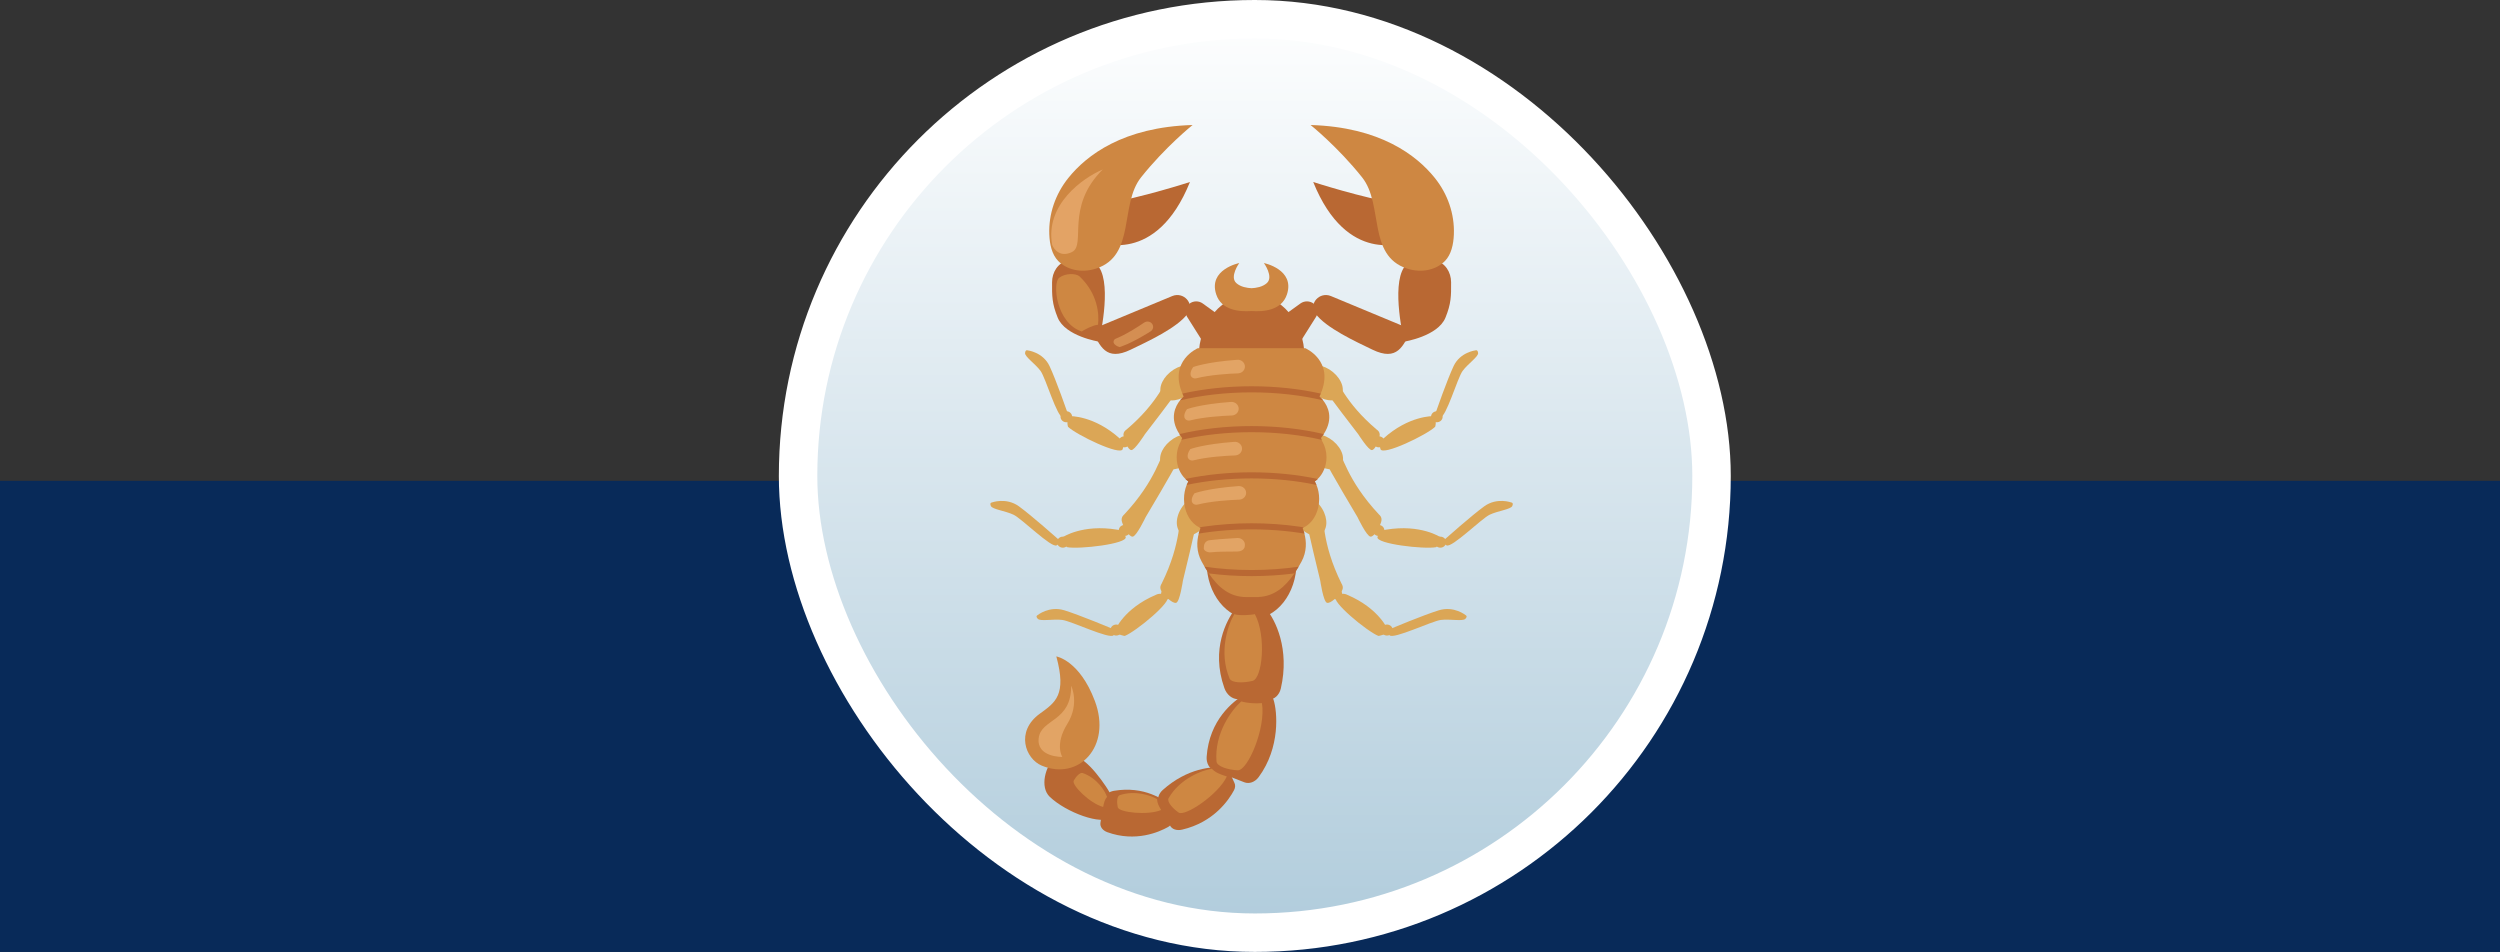 <svg width="260" height="99" viewBox="0 0 260 99" fill="none" xmlns="http://www.w3.org/2000/svg">
<rect x="0" y="0" width="260" height="99" fill="#333333" stroke="none"/>
<rect y="50" width="260" height="49" fill="#082A59"/>
<rect x="83" y="2" width="95" height="95" rx="47.5" fill="url(#paint0_linear_3350_56411)" stroke="white" stroke-width="4"/>
<path d="M127.227 79.832C126.154 79.684 123.495 79.86 120.931 82.154C120.499 82.541 120.332 83.059 120.521 83.449L121.681 85.848C121.871 86.24 122.376 86.413 122.936 86.283C126.252 85.515 127.817 83.16 128.335 82.186C128.473 81.926 128.492 81.657 128.388 81.439L127.846 80.244C127.74 80.022 127.517 79.872 127.227 79.832V79.832Z" fill="#B96833"/>
<path d="M121.821 83.839C121.082 83.179 119.03 81.709 115.85 82.244C115.314 82.334 114.91 82.664 114.845 83.07L114.446 85.57C114.381 85.979 114.673 86.371 115.17 86.551C118.107 87.613 120.559 86.525 121.475 86.01C121.719 85.872 121.877 85.667 121.914 85.44L122.072 84.48C122.11 84.249 122.02 84.017 121.821 83.839Z" fill="#B96833"/>
<path d="M129.38 72.254C128.295 72.91 125.757 74.845 125.492 78.705C125.447 79.356 125.755 79.926 126.265 80.126L129.405 81.356C129.918 81.557 130.518 81.338 130.903 80.815C133.178 77.728 132.841 73.986 132.446 72.764C132.34 72.438 132.12 72.192 131.836 72.079L130.291 72.159C130.002 72.044 129.673 72.077 129.379 72.254H129.38Z" fill="#B96833"/>
<path d="M128.433 63.347C127.618 64.459 125.888 67.475 127.335 71.56C127.578 72.249 128.145 72.713 128.755 72.714L131.917 72.764C132.53 72.765 133.045 72.297 133.206 71.604C134.154 67.507 132.636 64.453 131.69 63.352C131.437 63.058 131.103 62.892 130.763 62.89L129.322 62.882C128.976 62.88 128.654 63.047 128.434 63.347H128.433Z" fill="#B96833"/>
<path d="M111.267 43.277C111.267 43.277 113.799 43.196 116.47 45.621C116.47 45.621 117.004 46.001 116.76 46.714C116.515 47.428 111.958 45.231 111.074 44.386C111.074 44.386 110.839 43.666 111.267 43.277Z" fill="#DBA656"/>
<path d="M110.495 55.883C110.495 55.883 112.554 54.48 116.193 55.087C116.193 55.087 116.858 55.121 117.072 55.844C117.286 56.566 112.212 57.144 110.982 56.907C110.982 56.907 110.366 56.432 110.495 55.883H110.495Z" fill="#DBA656"/>
<path d="M115.97 65.547C115.97 65.547 116.849 63.29 120.222 61.858C120.222 61.858 120.794 61.532 121.397 62.017C122 62.501 118.135 65.678 116.978 66.136C116.978 66.136 116.187 66.07 115.97 65.547Z" fill="#DBA656"/>
<path d="M117.127 44.699C117.127 44.699 116.765 44.893 116.851 45.362C116.938 45.831 117.301 46.777 117.654 46.809C118.008 46.842 119.068 45.164 119.068 45.164C119.068 45.164 122.381 40.878 122.54 40.515C122.698 40.153 121.986 39.289 121.589 39.363C121.192 39.438 120.545 41.819 117.126 44.699H117.127Z" fill="#DBA656"/>
<path d="M116.905 53.518C116.905 53.518 116.528 53.78 116.689 54.294C116.851 54.808 117.389 55.82 117.789 55.812C118.189 55.804 119.141 53.794 119.141 53.794C119.141 53.794 122.248 48.585 122.376 48.16C122.503 47.735 121.586 46.859 121.153 46.992C120.719 47.124 120.328 49.869 116.905 53.518Z" fill="#DBA656"/>
<path d="M120.795 60.727C120.795 60.727 120.511 61.08 120.819 61.529C121.127 61.979 121.944 62.805 122.325 62.69C122.707 62.575 123.022 60.391 123.022 60.391C123.022 60.391 124.453 54.561 124.45 54.118C124.445 53.676 123.305 53.082 122.929 53.326C122.553 53.57 122.993 56.307 120.796 60.727L120.795 60.727Z" fill="#DBA656"/>
<path d="M106.87 36.436C106.87 36.436 108.469 36.618 109.152 38.07C109.834 39.521 111.002 42.871 111.002 42.871C111.002 42.871 111.17 43.421 110.548 43.414C109.925 43.408 108.764 39.33 108.223 38.584C107.681 37.839 106.564 37.093 106.606 36.713C106.648 36.332 106.87 36.436 106.87 36.436H106.87Z" fill="#DBA656"/>
<path d="M103.143 52.26C103.143 52.26 104.64 51.695 105.97 52.66C107.3 53.625 110.01 56.038 110.01 56.038C110.01 56.038 110.435 56.446 109.884 56.722C109.334 56.998 106.264 53.943 105.413 53.534C104.562 53.125 103.205 52.977 103.051 52.624C102.896 52.271 103.143 52.26 103.143 52.26Z" fill="#DBA656"/>
<path d="M107.892 63.986C107.892 63.986 109.106 62.981 110.698 63.473C112.289 63.965 115.689 65.387 115.689 65.387C115.689 65.387 116.231 65.638 115.809 66.072C115.386 66.506 111.423 64.591 110.477 64.473C109.532 64.355 108.201 64.643 107.932 64.358C107.662 64.073 107.892 63.986 107.892 63.986L107.892 63.986Z" fill="#DBA656"/>
<path d="M123.722 40.904C124.694 40.092 125.026 38.943 124.465 38.337C123.904 37.731 122.662 37.898 121.69 38.71C120.719 39.522 120.387 40.671 120.948 41.277C121.509 41.883 122.751 41.716 123.722 40.904Z" fill="#DBA656"/>
<path d="M123.699 48.077C124.67 47.266 125.003 46.117 124.442 45.511C123.881 44.905 122.638 45.072 121.667 45.884C120.696 46.695 120.363 47.844 120.924 48.45C121.485 49.056 122.728 48.889 123.699 48.077Z" fill="#DBA656"/>
<path d="M125.493 54.361C126.14 53.296 126.068 52.106 125.333 51.703C124.597 51.3 123.476 51.835 122.829 52.9C122.183 53.964 122.255 55.154 122.99 55.557C123.726 55.96 124.847 55.425 125.493 54.361Z" fill="#DBA656"/>
<path d="M110.533 56.958C110.866 56.958 111.137 56.701 111.137 56.385C111.137 56.068 110.866 55.812 110.533 55.812C110.2 55.812 109.93 56.068 109.93 56.385C109.93 56.701 110.2 56.958 110.533 56.958Z" fill="#DBA656"/>
<path d="M116.955 55.738C117.288 55.738 117.558 55.481 117.558 55.165C117.558 54.848 117.288 54.592 116.955 54.592C116.622 54.592 116.352 54.848 116.352 55.165C116.352 55.481 116.622 55.738 116.955 55.738Z" fill="#DBA656"/>
<path d="M116.316 66.055C116.624 65.936 116.772 65.601 116.645 65.308C116.519 65.015 116.166 64.875 115.858 64.995C115.55 65.115 115.403 65.45 115.529 65.743C115.655 66.036 116.008 66.176 116.316 66.055Z" fill="#DBA656"/>
<path d="M121.356 62.323C121.689 62.323 121.959 62.066 121.959 61.75C121.959 61.433 121.689 61.177 121.356 61.177C121.023 61.177 120.753 61.433 120.753 61.75C120.753 62.066 121.023 62.323 121.356 62.323Z" fill="#DBA656"/>
<path d="M116.931 46.523C117.264 46.523 117.534 46.267 117.534 45.95C117.534 45.634 117.264 45.377 116.931 45.377C116.598 45.377 116.328 45.634 116.328 45.95C116.328 46.267 116.598 46.523 116.931 46.523Z" fill="#DBA656"/>
<path d="M110.898 43.916C111.231 43.916 111.501 43.659 111.501 43.343C111.501 43.026 111.231 42.77 110.898 42.77C110.564 42.77 110.294 43.026 110.294 43.343C110.294 43.659 110.564 43.916 110.898 43.916Z" fill="#DBA656"/>
<path d="M149.063 43.277C149.063 43.277 146.53 43.196 143.859 45.621C143.859 45.621 143.326 46.001 143.57 46.714C143.814 47.428 148.372 45.231 149.256 44.386C149.256 44.386 149.49 43.666 149.063 43.277Z" fill="#DBA656"/>
<path d="M149.834 55.883C149.834 55.883 147.776 54.48 144.137 55.087C144.137 55.087 143.471 55.121 143.257 55.844C143.043 56.566 148.118 57.144 149.347 56.907C149.347 56.907 149.963 56.432 149.835 55.883H149.834Z" fill="#DBA656"/>
<path d="M144.359 65.547C144.359 65.547 143.48 63.29 140.107 61.858C140.107 61.858 139.535 61.532 138.932 62.017C138.329 62.501 142.194 65.678 143.352 66.136C143.352 66.136 144.142 66.07 144.359 65.547Z" fill="#DBA656"/>
<path d="M143.203 44.699C143.203 44.699 143.564 44.893 143.478 45.362C143.392 45.831 143.029 46.777 142.675 46.809C142.321 46.842 141.261 45.164 141.261 45.164C141.261 45.164 137.949 40.878 137.79 40.515C137.631 40.153 138.344 39.289 138.741 39.363C139.137 39.438 139.784 41.819 143.203 44.699H143.203Z" fill="#DBA656"/>
<path d="M143.425 53.518C143.425 53.518 143.802 53.78 143.64 54.294C143.478 54.808 142.941 55.82 142.541 55.812C142.14 55.804 141.188 53.794 141.188 53.794C141.188 53.794 138.081 48.585 137.953 48.16C137.826 47.735 138.744 46.859 139.177 46.992C139.61 47.124 140.002 49.869 143.425 53.518Z" fill="#DBA656"/>
<path d="M139.534 60.727C139.534 60.727 139.818 61.08 139.51 61.529C139.202 61.979 138.386 62.805 138.004 62.69C137.622 62.575 137.307 60.391 137.307 60.391C137.307 60.391 135.876 54.561 135.88 54.118C135.884 53.676 137.025 53.082 137.401 53.326C137.777 53.57 137.336 56.307 139.534 60.727L139.534 60.727Z" fill="#DBA656"/>
<path d="M153.459 36.436C153.459 36.436 151.86 36.618 151.177 38.07C150.495 39.521 149.328 42.871 149.328 42.871C149.328 42.871 149.16 43.421 149.782 43.414C150.404 43.408 151.565 39.33 152.107 38.584C152.648 37.839 153.766 37.093 153.723 36.713C153.681 36.332 153.459 36.436 153.459 36.436H153.459Z" fill="#DBA656"/>
<path d="M157.186 52.26C157.186 52.26 155.689 51.695 154.359 52.66C153.03 53.625 150.319 56.038 150.319 56.038C150.319 56.038 149.895 56.446 150.445 56.722C150.995 56.998 154.066 53.943 154.917 53.534C155.767 53.125 157.124 52.977 157.278 52.624C157.433 52.271 157.186 52.26 157.186 52.26Z" fill="#DBA656"/>
<path d="M152.438 63.986C152.438 63.986 151.223 62.981 149.632 63.473C148.04 63.965 144.641 65.387 144.641 65.387C144.641 65.387 144.098 65.638 144.52 66.072C144.943 66.506 148.906 64.591 149.852 64.473C150.798 64.355 152.129 64.643 152.398 64.358C152.667 64.073 152.437 63.986 152.437 63.986L152.438 63.986Z" fill="#DBA656"/>
<path d="M139.381 41.271C139.942 40.666 139.609 39.516 138.638 38.705C137.667 37.893 136.424 37.726 135.863 38.332C135.302 38.938 135.635 40.087 136.606 40.898C137.577 41.71 138.82 41.877 139.381 41.271Z" fill="#DBA656"/>
<path d="M139.404 48.444C139.966 47.839 139.633 46.69 138.662 45.878C137.69 45.066 136.448 44.899 135.887 45.505C135.326 46.111 135.658 47.26 136.63 48.072C137.601 48.883 138.843 49.05 139.404 48.444Z" fill="#DBA656"/>
<path d="M137.339 55.557C138.075 55.154 138.147 53.964 137.5 52.9C136.853 51.835 135.732 51.3 134.997 51.703C134.261 52.107 134.189 53.296 134.836 54.361C135.483 55.425 136.604 55.961 137.339 55.557Z" fill="#DBA656"/>
<path d="M149.796 56.958C150.129 56.958 150.399 56.701 150.399 56.385C150.399 56.068 150.129 55.812 149.796 55.812C149.463 55.812 149.193 56.068 149.193 56.385C149.193 56.701 149.463 56.958 149.796 56.958Z" fill="#DBA656"/>
<path d="M143.374 55.738C143.707 55.738 143.977 55.481 143.977 55.165C143.977 54.848 143.707 54.592 143.374 54.592C143.041 54.592 142.771 54.848 142.771 55.165C142.771 55.481 143.041 55.738 143.374 55.738Z" fill="#DBA656"/>
<path d="M144.801 65.745C144.928 65.453 144.782 65.118 144.474 64.996C144.166 64.875 143.814 65.014 143.686 65.307C143.559 65.599 143.705 65.934 144.013 66.055C144.32 66.177 144.673 66.038 144.801 65.745Z" fill="#DBA656"/>
<path d="M138.973 62.323C139.306 62.323 139.576 62.066 139.576 61.75C139.576 61.433 139.306 61.177 138.973 61.177C138.64 61.177 138.37 61.433 138.37 61.75C138.37 62.066 138.64 62.323 138.973 62.323Z" fill="#DBA656"/>
<path d="M143.398 46.523C143.731 46.523 144.002 46.267 144.002 45.95C144.002 45.634 143.731 45.377 143.398 45.377C143.065 45.377 142.795 45.634 142.795 45.95C142.795 46.267 143.065 46.523 143.398 46.523Z" fill="#DBA656"/>
<path d="M149.432 43.916C149.765 43.916 150.035 43.659 150.035 43.343C150.035 43.026 149.765 42.77 149.432 42.77C149.099 42.77 148.828 43.026 148.828 43.343C148.828 43.659 149.099 43.916 149.432 43.916Z" fill="#DBA656"/>
<path d="M127.07 32.993L125.081 31.559C124.667 31.26 124.09 31.274 123.692 31.592C123.275 31.926 123.174 32.498 123.454 32.942L126.366 37.565L127.07 32.993V32.993Z" fill="#B96833"/>
<path d="M121.908 30.792L113.545 34.269C114.387 35.993 115.008 37.615 117.592 36.366C119.3 35.54 122.465 34.096 123.532 32.597C124.256 31.581 123.091 30.3 121.908 30.792Z" fill="#B96833"/>
<path d="M109.415 29.351C109.421 28.311 110.006 27.352 111.059 27.069C112.176 26.767 113.545 26.697 114.287 27.774C115.68 29.797 114.287 35.529 114.287 35.529C114.287 35.529 110.79 34.978 110.001 33.034C109.406 31.568 109.406 30.804 109.415 29.351V29.351Z" fill="#B96833"/>
<path d="M123.756 18.927C123.756 18.927 118.65 20.584 114.906 21.184C111.26 21.769 114.236 25.16 114.236 25.16C114.236 25.16 120.226 27.686 123.756 18.927Z" fill="#B96833"/>
<path d="M111.118 18.494C113.011 16.144 116.807 13.215 124.031 13C124.031 13 121.208 15.257 118.667 18.449C116.419 21.274 118.134 26.578 114.008 27.927C112.378 28.46 110.894 27.997 110.058 27.148C109.398 26.478 109.167 25.412 109.127 24.383C109.043 22.264 109.761 20.179 111.118 18.494Z" fill="#CE8742"/>
<path d="M133.259 32.993L135.248 31.559C135.663 31.26 136.24 31.274 136.637 31.592C137.055 31.926 137.155 32.498 136.875 32.942L133.963 37.565L133.259 32.993V32.993Z" fill="#B96833"/>
<path d="M138.421 30.792L146.784 34.269C145.943 35.993 145.321 37.615 142.737 36.366C141.03 35.54 137.864 34.096 136.797 32.597C136.073 31.581 137.238 30.3 138.421 30.792Z" fill="#B96833"/>
<path d="M150.914 29.351C150.908 28.311 150.323 27.352 149.27 27.069C148.153 26.767 146.784 26.697 146.042 27.774C144.65 29.797 146.042 35.529 146.042 35.529C146.042 35.529 149.539 34.978 150.328 33.034C150.923 31.568 150.923 30.804 150.914 29.351V29.351Z" fill="#B96833"/>
<path d="M136.573 18.927C136.573 18.927 141.679 20.584 145.423 21.184C149.07 21.769 146.094 25.16 146.094 25.16C146.094 25.16 140.103 27.686 136.573 18.927Z" fill="#B96833"/>
<path d="M149.211 18.494C147.318 16.144 143.523 13.215 136.299 13C136.299 13 139.121 15.257 141.662 18.449C143.91 21.274 142.196 26.578 146.322 27.927C147.951 28.46 149.435 27.997 150.271 27.148C150.932 26.478 151.162 25.412 151.202 24.383C151.286 22.264 150.568 20.179 149.211 18.494Z" fill="#CE8742"/>
<path d="M113.985 80.408C115.47 82.225 116.591 84.147 115.586 85C114.58 85.854 110.894 84.502 109.18 82.874C108.107 81.855 108.725 79.631 109.731 78.778C110.736 77.924 112.308 78.357 113.985 80.408Z" fill="#B96833"/>
<path d="M109.857 68.267C109.857 68.267 112.275 68.663 113.866 72.904C115.651 77.663 112.166 81.226 108.34 79.625C106.63 78.909 105.587 76.072 108.142 74.222C109.776 73.039 110.949 72.275 109.857 68.267Z" fill="#CE8742"/>
<path d="M130.165 43.56C133.202 43.56 135.665 40.662 135.665 37.088C135.665 33.513 133.202 30.615 130.165 30.615C127.127 30.615 124.665 33.513 124.665 37.088C124.665 40.662 127.127 43.56 130.165 43.56Z" fill="#B96833"/>
<path d="M130.165 64.381C132.748 64.381 134.841 61.747 134.841 58.497C134.841 55.247 132.748 52.613 130.165 52.613C127.582 52.613 125.488 55.247 125.488 58.497C125.488 61.747 127.582 64.381 130.165 64.381Z" fill="#B96833"/>
<path d="M137.043 49.812C136.95 49.905 136.848 49.989 136.739 50.065C136.802 50.181 136.861 50.303 136.911 50.43C137.091 50.866 137.193 51.364 137.193 51.892C137.193 53.083 136.681 54.12 135.924 54.655C135.821 54.727 135.712 54.791 135.6 54.843C135.557 54.865 135.512 54.885 135.467 54.902C135.52 55.038 135.572 55.187 135.62 55.347C135.634 55.395 135.647 55.444 135.659 55.495C135.871 56.302 135.927 57.358 135.355 58.41C135.256 58.589 135.158 58.764 135.058 58.934C134.914 59.178 134.767 59.413 134.615 59.635C133.647 61.062 132.51 62.013 130.898 62.087V62.096H129.636C127.913 62.096 126.723 61.124 125.714 59.635C125.562 59.413 125.415 59.178 125.272 58.934C125.172 58.764 125.074 58.589 124.975 58.41C124.401 57.358 124.457 56.303 124.668 55.495C124.681 55.444 124.695 55.395 124.708 55.347C124.756 55.187 124.808 55.038 124.862 54.902C124.816 54.884 124.772 54.865 124.728 54.843C124.616 54.791 124.508 54.727 124.404 54.655C123.648 54.12 123.137 53.083 123.137 51.892C123.137 51.364 123.239 50.868 123.416 50.432C123.467 50.305 123.526 50.183 123.589 50.065C123.481 49.989 123.379 49.905 123.285 49.812C122.728 49.276 122.374 48.465 122.374 47.555C122.374 46.938 122.537 46.366 122.816 45.893C122.834 45.838 122.853 45.787 122.869 45.744C122.916 45.623 122.953 45.554 122.953 45.554C122.843 45.415 122.744 45.278 122.659 45.145C121.591 43.494 122.239 42.243 122.724 41.639C122.933 41.379 123.111 41.239 123.111 41.239C123.06 41.135 123.013 41.032 122.971 40.932C121.519 37.515 124.58 36.211 124.58 36.211H135.748C135.748 36.211 138.81 37.515 137.356 40.934C137.314 41.033 137.268 41.135 137.217 41.239C137.217 41.239 137.396 41.379 137.604 41.639C138.09 42.242 138.736 43.493 137.668 45.145C137.582 45.279 137.484 45.415 137.374 45.554C137.374 45.554 137.41 45.623 137.457 45.744C137.476 45.787 137.494 45.838 137.513 45.893C137.791 46.366 137.955 46.938 137.955 47.555C137.955 48.465 137.599 49.276 137.041 49.812H137.043Z" fill="#CE8742"/>
<path d="M137.218 41.239C137.268 41.134 137.315 41.033 137.357 40.933C135.143 40.435 132.696 40.172 130.165 40.172C127.635 40.172 125.186 40.435 122.972 40.931C123.014 41.031 123.06 41.134 123.112 41.239C123.112 41.239 122.934 41.379 122.725 41.639C124.947 41.107 127.48 40.806 130.166 40.806C132.852 40.806 135.384 41.108 137.606 41.639C137.398 41.379 137.219 41.239 137.219 41.239H137.218Z" fill="#B96833"/>
<path d="M137.669 45.145C135.374 44.601 132.816 44.312 130.165 44.312C127.514 44.312 124.955 44.601 122.66 45.145C122.745 45.278 122.843 45.414 122.953 45.554C122.953 45.554 122.917 45.622 122.87 45.744C125.057 45.235 127.537 44.947 130.165 44.947C132.792 44.947 135.272 45.235 137.459 45.744C137.412 45.622 137.375 45.554 137.375 45.554C137.485 45.414 137.584 45.278 137.669 45.145H137.669ZM130.165 59.282C128.459 59.282 126.813 59.159 125.272 58.934C125.416 59.178 125.563 59.413 125.715 59.635C127.145 59.821 128.639 59.916 130.165 59.916C131.691 59.916 133.185 59.821 134.616 59.635C134.768 59.413 134.915 59.178 135.058 58.934C133.516 59.16 131.871 59.282 130.165 59.282Z" fill="#B96833"/>
<path d="M137.043 49.812C134.913 49.358 132.578 49.12 130.165 49.12C127.753 49.12 125.416 49.358 123.286 49.812C123.379 49.905 123.481 49.989 123.59 50.065C123.526 50.183 123.468 50.305 123.416 50.432C125.466 49.997 127.753 49.755 130.166 49.755C132.578 49.755 134.862 49.997 136.912 50.431C136.862 50.304 136.803 50.181 136.74 50.066C136.849 49.99 136.951 49.905 137.044 49.812L137.043 49.812Z" fill="#B96833"/>
<path d="M135.621 55.347C135.573 55.187 135.521 55.038 135.467 54.902C135.512 54.884 135.557 54.865 135.601 54.843C135.457 54.82 135.312 54.798 135.167 54.777C133.571 54.542 131.888 54.42 130.165 54.42C128.443 54.42 126.758 54.542 125.162 54.777C125.017 54.797 124.872 54.82 124.728 54.843C124.772 54.865 124.817 54.885 124.862 54.902C124.808 55.038 124.757 55.187 124.708 55.347C124.695 55.395 124.681 55.444 124.668 55.495C124.832 55.468 124.995 55.441 125.162 55.417C126.204 55.26 127.292 55.153 128.416 55.097C128.99 55.068 129.575 55.054 130.165 55.054C130.756 55.054 131.34 55.068 131.915 55.097C133.038 55.153 134.127 55.26 135.167 55.417C135.332 55.441 135.497 55.466 135.659 55.495C135.648 55.444 135.634 55.395 135.621 55.347Z" fill="#B96833"/>
<path d="M131.446 27.357C131.446 27.357 132.48 28.78 131.755 29.439C131.305 29.848 130.62 29.952 130.165 29.973C129.709 29.953 129.025 29.848 128.575 29.439C127.85 28.78 128.883 27.357 128.883 27.357C128.883 27.357 125.634 28.013 126.486 30.615C127.028 32.272 128.886 32.441 130.165 32.346C131.445 32.441 133.302 32.271 133.844 30.615C134.696 28.013 131.446 27.357 131.446 27.357Z" fill="#CE8742"/>
<path opacity="0.64" d="M123.443 42.556C123.443 42.556 124.773 42.038 128.021 41.8C128.454 41.768 128.824 42.094 128.824 42.505C128.824 42.885 128.509 43.197 128.109 43.211C127.095 43.248 125.202 43.363 123.767 43.725C123.488 43.796 123.197 43.619 123.169 43.346C123.149 43.149 123.206 42.888 123.443 42.556Z" fill="#EEB379"/>
<path opacity="0.64" d="M124.092 38.173C124.092 38.173 125.422 37.656 128.67 37.417C129.102 37.385 129.472 37.711 129.472 38.123C129.472 38.502 129.157 38.815 128.758 38.829C127.744 38.865 125.85 38.981 124.416 39.343C124.136 39.414 123.846 39.236 123.818 38.963C123.798 38.767 123.855 38.505 124.092 38.173Z" fill="#EEB379"/>
<path opacity="0.64" d="M116.436 36.097C116.436 36.097 117.526 35.807 119.665 34.462C119.949 34.283 120.013 33.911 119.804 33.655C119.61 33.419 119.255 33.37 119 33.545C118.352 33.989 117.117 34.787 116.041 35.222C115.831 35.306 115.742 35.55 115.863 35.733C115.951 35.864 116.12 36 116.436 36.097Z" fill="#E3A365"/>
<path opacity="0.64" d="M123.792 46.708C123.792 46.708 125.122 46.191 128.37 45.952C128.802 45.92 129.172 46.246 129.172 46.657C129.172 47.037 128.857 47.349 128.457 47.364C127.443 47.4 125.55 47.516 124.115 47.878C123.836 47.949 123.546 47.771 123.518 47.498C123.497 47.302 123.555 47.04 123.792 46.708Z" fill="#EEB379"/>
<path opacity="0.64" d="M124.217 51.309C124.217 51.309 125.547 50.791 128.795 50.553C129.227 50.521 129.597 50.846 129.597 51.258C129.597 51.638 129.282 51.95 128.883 51.964C127.869 52.001 125.975 52.116 124.541 52.478C124.261 52.549 123.971 52.372 123.943 52.099C123.923 51.902 123.98 51.641 124.217 51.309Z" fill="#EEB379"/>
<path opacity="0.64" d="M125.793 56.181C126.294 56.12 127.199 56.032 128.688 55.952C129.149 55.928 129.523 56.306 129.467 56.742C129.472 56.897 129.364 57.346 128.664 57.359C127.651 57.378 126.831 57.349 125.899 57.441C125.611 57.469 125.184 57.288 125.192 57.014L125.221 56.741C125.252 56.45 125.489 56.218 125.794 56.181L125.793 56.181Z" fill="#EEB379"/>
<path opacity="0.64" d="M110.478 78.72C110.478 78.72 107.774 78.773 108.026 76.754C108.278 74.734 111.433 75.094 111.401 71.318C111.401 71.318 112.316 73.176 110.991 75.303C109.666 77.431 110.478 78.719 110.478 78.719V78.72Z" fill="#EEB379"/>
<path d="M109.424 25.461C108.672 21.282 112.618 18.496 114.686 17.625C110.739 21.543 112.994 25.461 111.491 26.207C110.288 26.804 109.612 25.958 109.424 25.461Z" fill="#E3A365"/>
<path d="M127.882 70.581C126.714 67.806 127.72 64.954 128.369 63.875C128.954 64.06 130.104 63.952 130.51 63.875C131.727 66.188 131.284 70.571 130.266 70.812C129.293 71.044 128.126 71.044 127.882 70.581Z" fill="#CE8742"/>
<path d="M112.251 28.725C114.19 30.546 114.319 32.7 114.196 33.77C113.664 33.815 112.789 34.279 112.495 34.473C109.817 33.581 109.442 29.406 110.163 28.88C110.853 28.377 111.889 28.437 112.251 28.725Z" fill="#CE8742"/>
<path d="M126.517 79.216C126.273 76.236 128.128 73.799 129.086 72.952C129.78 73.125 130.46 73.187 131.24 73.125C131.677 75.677 129.768 80.169 128.721 80.112C127.719 80.057 126.605 79.727 126.517 79.216Z" fill="#CE8742"/>
<path d="M121.527 83.023C122.703 80.966 125.015 80.115 126.025 79.946C126.403 80.34 126.858 80.525 127.589 80.756C126.731 82.61 123.236 84.965 122.573 84.503C121.94 84.062 121.356 83.394 121.527 83.023Z" fill="#CE8742"/>
<path d="M116.435 82.703C118.081 82.15 119.723 82.743 120.339 83.109C120.341 83.487 120.489 83.789 120.758 84.24C119.38 84.829 116.365 84.495 116.247 83.953C116.133 83.435 116.16 82.821 116.435 82.703Z" fill="#CE8742"/>
<path d="M112.584 80.391C114.11 80.918 114.919 82.267 115.132 82.876C114.899 83.148 114.816 83.448 114.729 83.923C113.373 83.572 111.418 81.637 111.67 81.182C111.911 80.747 112.313 80.32 112.584 80.391Z" fill="#CE8742"/>
<defs>
<linearGradient id="paint0_linear_3350_56411" x1="130.5" y1="0" x2="130.5" y2="99" gradientUnits="userSpaceOnUse">
<stop stop-color="white"/>
<stop offset="1" stop-color="#AFCBDB"/>
</linearGradient>
</defs>
</svg>
